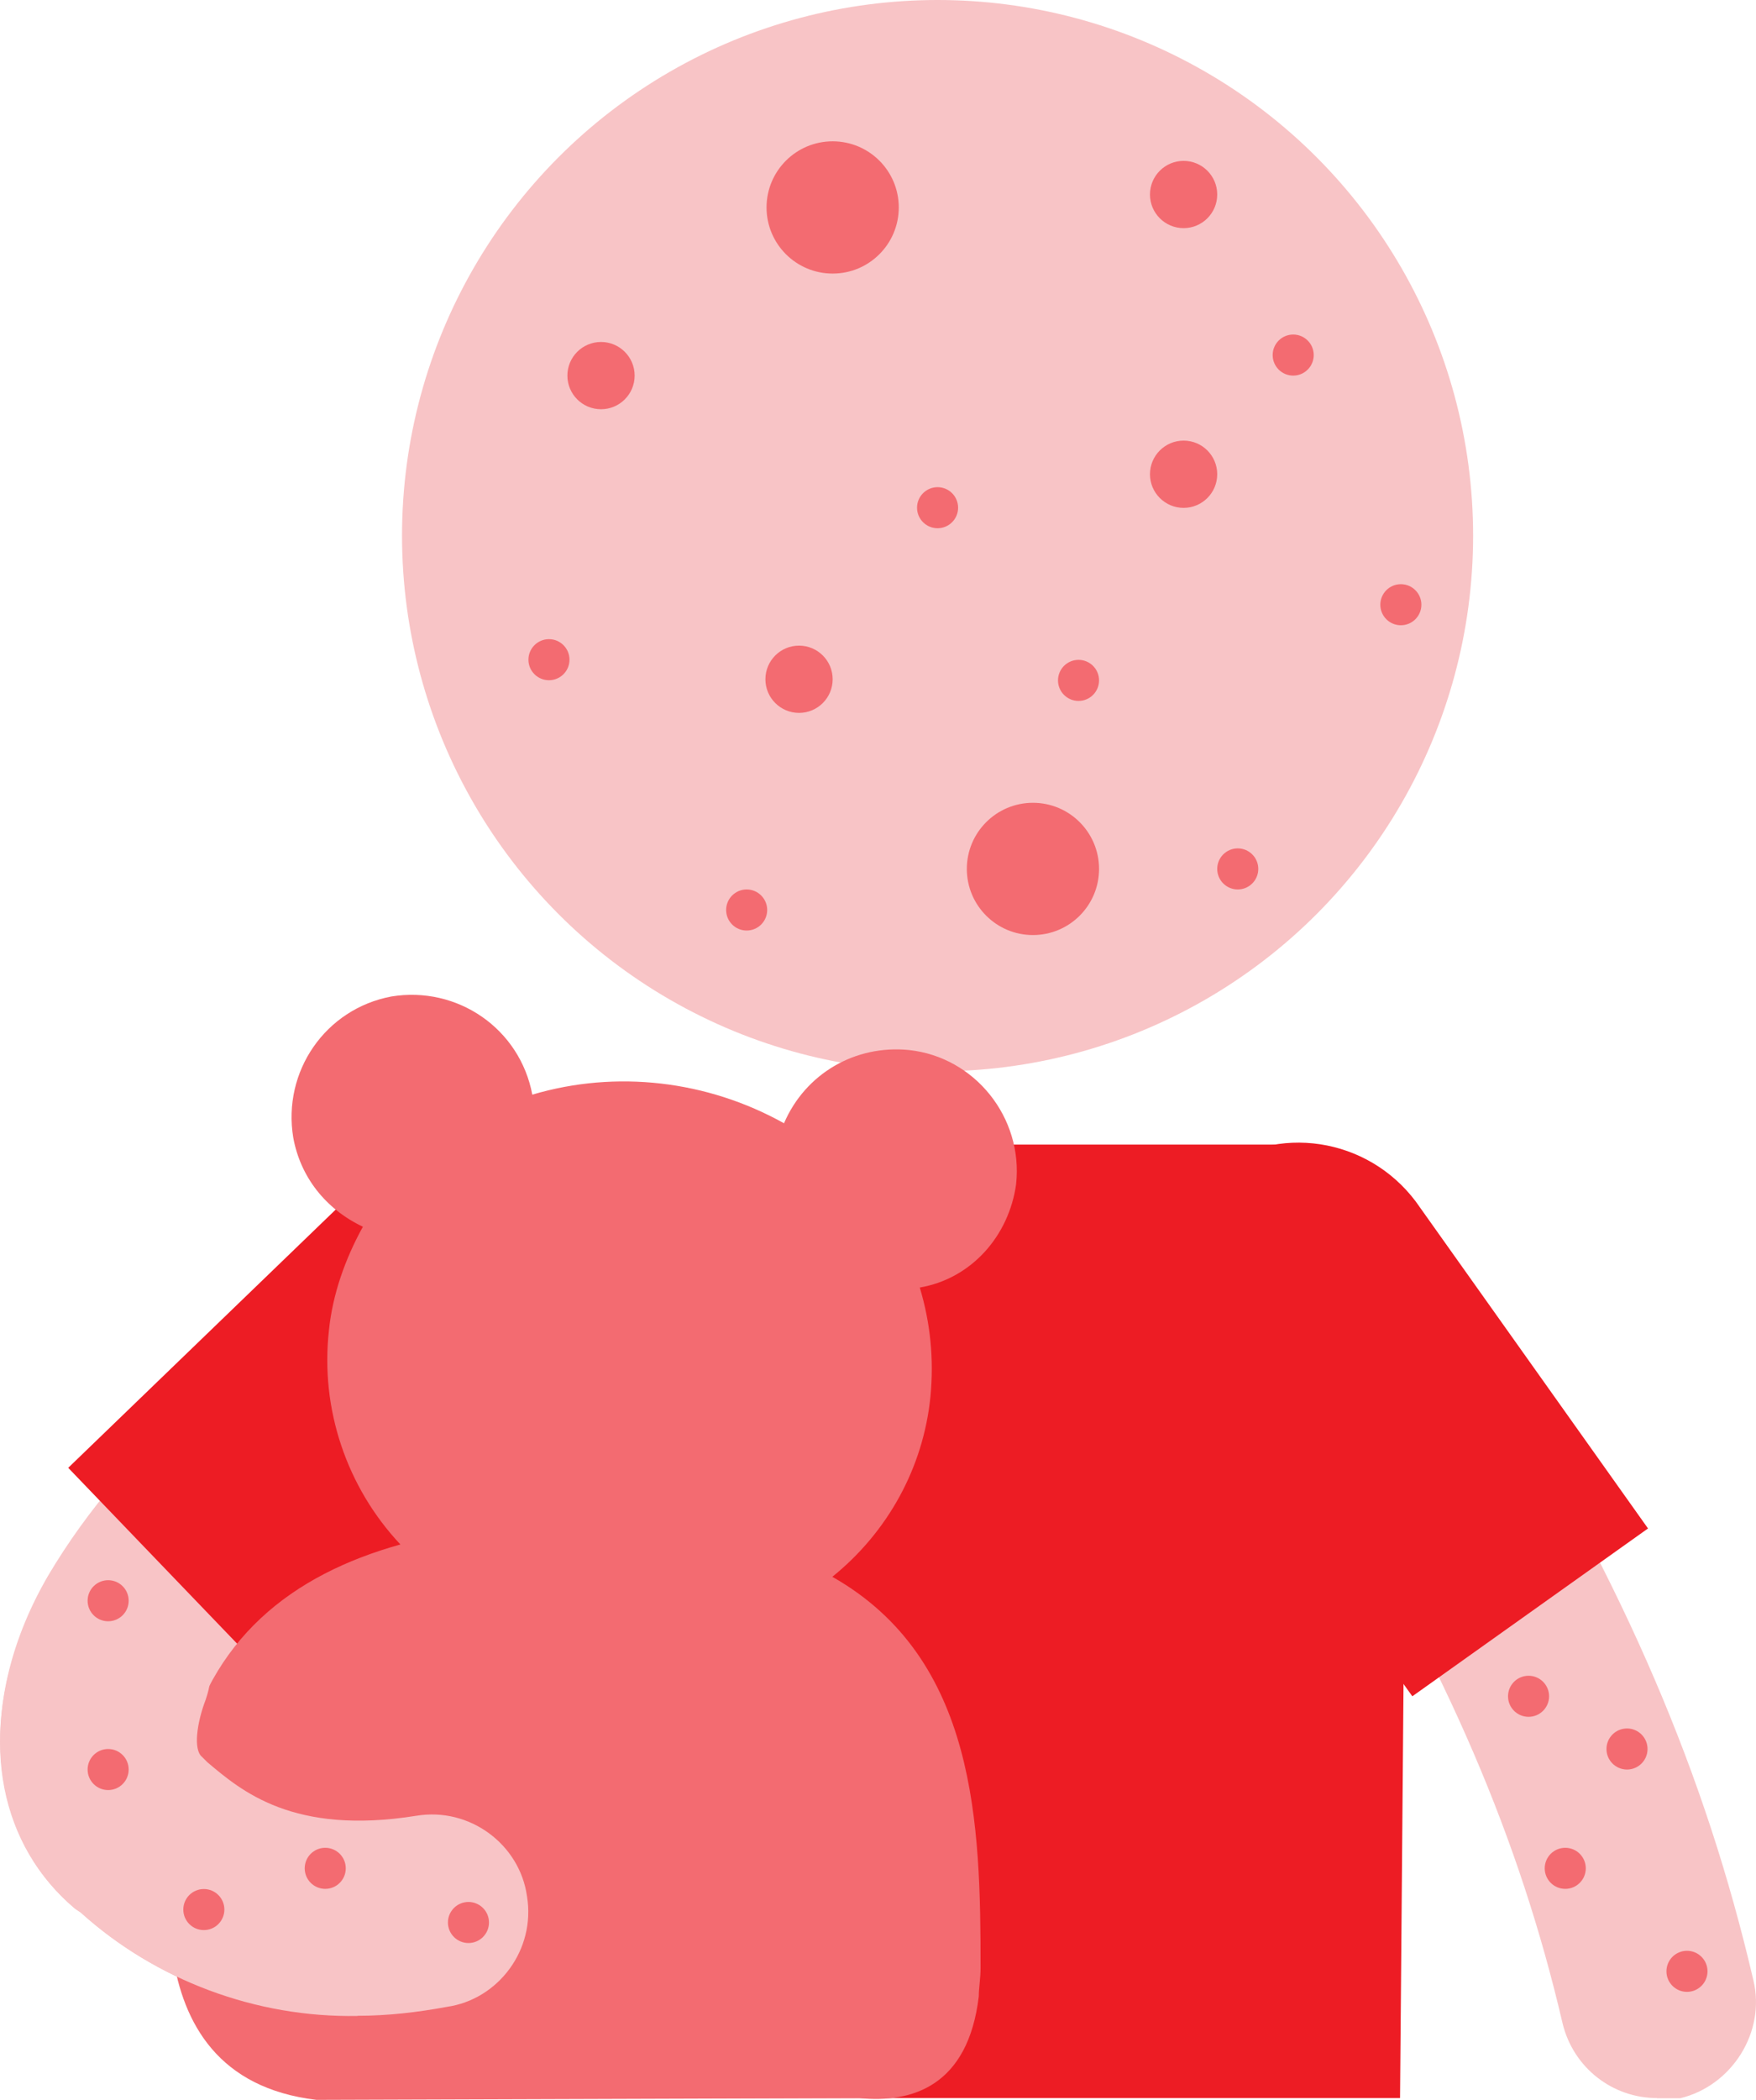 <?xml version="1.0" encoding="UTF-8"?>
<svg xmlns="http://www.w3.org/2000/svg" id="plat" viewBox="0 0 108.63 129.87">
  <defs>
    <style>.cls-1{fill:#f8c4c6;}.cls-1,.cls-2,.cls-3{stroke-width:0px;}.cls-2{fill:#ed1c24;}.cls-3{fill:#f36b71;}</style>
  </defs>
  <path class="cls-1" d="m102.51,129.76c-2.76,0-5.19-1.88-5.85-4.64-2.65-11.37-7.18-21.87-14.47-33.79-1.77-2.87-.88-6.52,1.99-8.28s6.52-.88,8.28,1.99c8.06,13.14,13.03,24.63,16.01,37.44.77,3.2-1.33,6.52-4.53,7.29-.55,0-.99,0-1.44,0h0Z"></path>
  <path class="cls-1" d="m22.11,124.68c-6.29.11-12.48-2.21-17.12-6.4l-.33-.22c-5.52-4.64-6.18-12.92-1.66-20.65,2.43-4.09,5.52-7.62,9.06-10.71,2.98-2.43,5.52-5.41,7.51-8.61,1.77-2.87,5.41-3.75,8.28-1.99s3.75,5.41,1.99,8.28c-2.65,4.2-5.85,8.06-9.61,11.26-2.65,2.21-4.97,4.86-6.74,7.84-1.33,2.32-1.66,4.75-.99,5.3l.33.33c2.1,1.77,5.3,4.53,12.92,3.31,3.31-.55,6.4,1.77,6.85,4.97.55,3.31-1.77,6.4-4.97,6.85-1.88.22-3.64.44-5.52.44Z"></path>
  <circle class="cls-1" cx="58" cy="33.13" r="33.13"></circle>
  <path class="cls-2" d="m17.69,104.8l19.21-18.66c3.75-3.75,3.75-9.94,0-13.69s-9.94-3.75-13.69,0h0l-18.99,18.33,13.47,14.02Z"></path>
  <path class="cls-2" d="m101.95,94.53l-14.36-20.21c-2.98-3.98-8.61-4.86-12.59-1.88-3.98,2.98-4.86,8.61-1.88,12.59l14.25,19.88,14.58-10.38Z"></path>
  <path class="cls-2" d="m86.6,129.76H20.12l8.28-54.66c0-2.43,1.99-4.31,4.31-4.31h47.82c3.53,0,6.52,2.87,6.52,6.52h0l-.44,52.45Z"></path>
  <path class="cls-3" d="m62.86,73.22c.44-4.09-2.54-7.84-6.63-8.28-3.31-.33-6.4,1.44-7.73,4.53-4.75-2.65-10.38-3.31-15.57-1.77-.77-4.09-4.64-6.74-8.72-6.07-4.09.77-6.74,4.64-6.07,8.72.44,2.43,1.99,4.42,4.31,5.52-1.1,1.99-1.88,4.2-2.1,6.4-.55,4.86,1.1,9.72,4.42,13.25-6.74,1.88-11.82,5.85-13.47,13.36-.11.55-.22,1.1-.33,1.66-.11,3.31-3.53,17.89,8.61,19.33l33.57-.11c3.31.33,6.74-.77,7.4-6.29,0-.55.11-1.1.11-1.77,0-8.83-.22-19.1-9.17-24.18,3.42-2.76,5.63-6.74,6.07-11.15.22-2.32,0-4.53-.66-6.74,3.2-.55,5.52-3.2,5.96-6.4Z"></path>
  <path class="cls-1" d="m22.11,124.68c-6.29.11-12.48-2.21-17.12-6.4l-.33-.22C.03,114.19-1.3,107.78,1.35,100.93c1.21-3.2,4.75-4.75,7.84-3.64,3.09,1.21,4.64,4.64,3.53,7.84-.55,1.44-.77,3.09-.22,3.53l.33.33c2.1,1.77,5.3,4.53,12.92,3.31,3.31-.55,6.4,1.77,6.85,4.97.55,3.31-1.77,6.4-4.97,6.85h0c-1.77.33-3.64.55-5.52.55Z"></path>
  <circle class="cls-3" cx="66.72" cy="42.08" r="1.27"></circle>
  <circle class="cls-3" cx="58" cy="31.4" r="1.27"></circle>
  <circle class="cls-3" cx="86.66" cy="37.4" r="1.27"></circle>
  <circle class="cls-3" cx="100.65" cy="108.17" r="1.27"></circle>
  <circle class="cls-3" cx="94.56" cy="104.91" r="1.27"></circle>
  <circle class="cls-3" cx="6.69" cy="99" r="1.27"></circle>
  <circle class="cls-3" cx="6.69" cy="109.44" r="1.27"></circle>
  <circle class="cls-3" cx="20.12" cy="115.55" r="1.27"></circle>
  <circle class="cls-3" cx="28.98" cy="118.9" r="1.27"></circle>
  <circle class="cls-3" cx="12.61" cy="118.1" r="1.27"></circle>
  <circle class="cls-3" cx="96.83" cy="115.55" r="1.27"></circle>
  <circle class="cls-3" cx="104.36" cy="121.92" r="1.27"></circle>
  <circle class="cls-3" cx="76.57" cy="53.74" r="1.27"></circle>
  <circle class="cls-3" cx="46.19" cy="56.28" r="1.27"></circle>
  <circle class="cls-3" cx="33.96" cy="40.8" r="1.27"></circle>
  <circle class="cls-3" cx="37.18" cy="23.23" r="2.08"></circle>
  <circle class="cls-3" cx="73.22" cy="12.03" r="2.08"></circle>
  <circle class="cls-3" cx="73.22" cy="29.33" r="2.08"></circle>
  <circle class="cls-3" cx="49.43" cy="42.01" r="2.08"></circle>
  <circle class="cls-3" cx="80" cy="21.96" r="1.27"></circle>
  <circle class="cls-3" cx="51.51" cy="12.83" r="4.09"></circle>
  <circle class="cls-3" cx="63.9" cy="53.74" r="4.09"></circle>
</svg>
